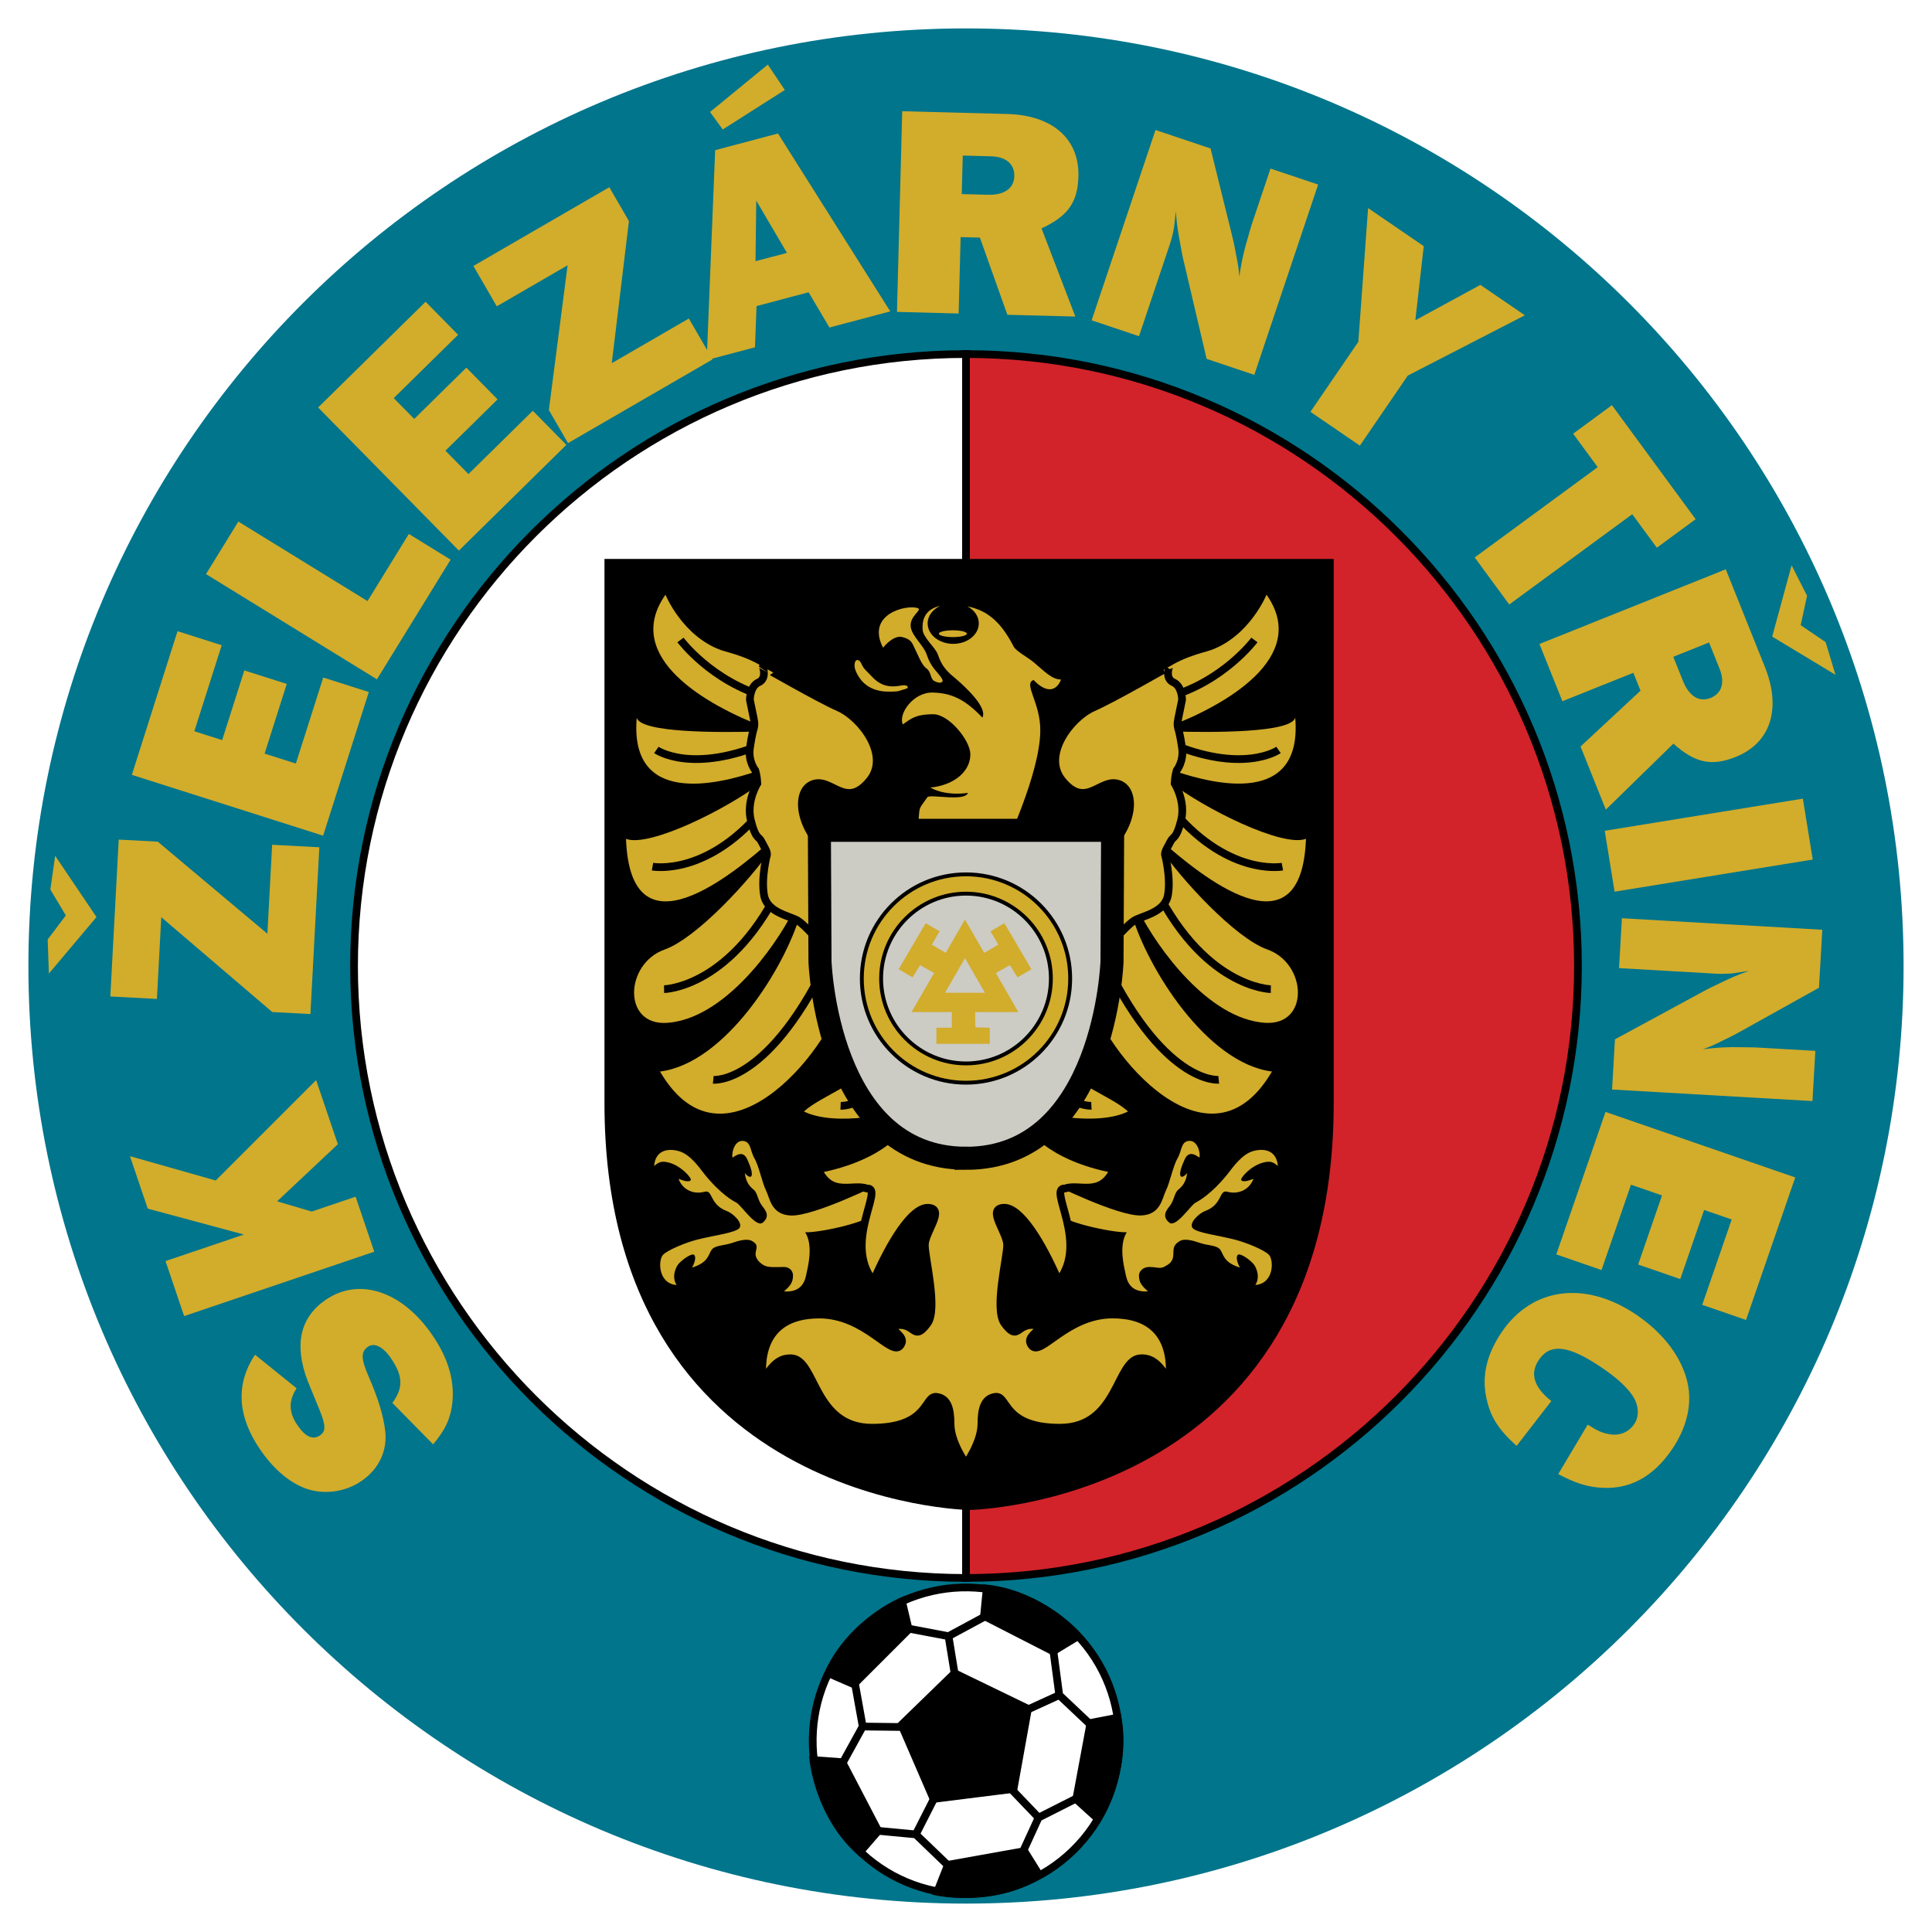 <?xml version="1.0" encoding="utf-8"?>
<!-- Generator: Adobe Illustrator 13.0.0, SVG Export Plug-In . SVG Version: 6.00 Build 14948)  -->
<!DOCTYPE svg PUBLIC "-//W3C//DTD SVG 1.0//EN" "http://www.w3.org/TR/2001/REC-SVG-20010904/DTD/svg10.dtd">
<svg version="1.0" id="Layer_1" xmlns="http://www.w3.org/2000/svg" xmlns:xlink="http://www.w3.org/1999/xlink" x="0px" y="0px"
	 width="192.756px" height="192.756px" viewBox="0 0 192.756 192.756" enable-background="new 0 0 192.756 192.756"
	 xml:space="preserve">
<g>
	<polygon fill-rule="evenodd" clip-rule="evenodd" fill="#FFFFFF" points="0,0 192.756,0 192.756,192.756 0,192.756 0,0 	"/>
	<path fill-rule="evenodd" clip-rule="evenodd" fill="#00758B" d="M96.378,189.922c51.662,0,93.543-41.883,93.543-93.544
		c0-51.662-41.881-93.543-93.543-93.543S2.834,44.716,2.834,96.378C2.834,148.039,44.716,189.922,96.378,189.922L96.378,189.922z"/>
	
		<path fill-rule="evenodd" clip-rule="evenodd" fill="#FFFFFF" stroke="#000000" stroke-width="0.769" stroke-miterlimit="2.613" d="
		M96.378,35.325c-33.665,0-61.054,27.389-61.054,61.053c0,33.665,27.389,61.054,61.054,61.054V35.325L96.378,35.325z"/>
	
		<path fill-rule="evenodd" clip-rule="evenodd" fill="#D2232A" stroke="#000000" stroke-width="0.769" stroke-miterlimit="2.613" d="
		M96.378,157.432c33.665,0,61.054-27.389,61.054-61.054c0-33.665-27.389-61.053-61.054-61.053V157.432L96.378,157.432z"/>
	<path fill-rule="evenodd" clip-rule="evenodd" d="M60.308,55.765v54.278c0,40.035,36.378,40.609,36.378,40.609
		s36.378-0.576,36.378-40.611V55.765H60.308L60.308,55.765z"/>
	<path fill-rule="evenodd" clip-rule="evenodd" fill="#D2AC2B" d="M87.716,118.127c0,0-6.473,3.219-8.789,3.145
		c-1.99-0.064-2.117-1.732-2.502-2.502s-0.706-2.438-1.155-3.209c-0.45-0.77-0.321-1.668-1.155-1.732
		c-0.835-0.062-1.155,1.219-1.027,1.67c0.45-0.322,1.027-0.643,1.412,0.062c0,0,0.513,1.027,0.513,1.541s-0.385,0.32-0.705-0.064
		c0.128,0.963,0.513,1.348,0.897,1.668c0.385,0.32,0.385,1.027,0.834,1.604c0.325,0.418,0.834,1.027,0.064,1.668
		c-0.67,0.561-2.144-1.734-2.63-1.988c-1.476-0.77-2.823-2.373-3.272-2.951s-1.348-1.861-2.438-2.182
		c-1.091-0.32-2.375-0.129-2.502,1.477c0.449-0.387,0.719-0.494,1.282-0.387c1.348,0.258,2.502,1.604,2.375,1.797
		c-0.128,0.193-0.578,0.129-1.22-0.127c0.385,1.025,1.412,1.604,2.63,1.281c0.81-0.211,0.449,1.283,2.182,1.926
		c0.619,0.23,1.604,1.154,1.283,1.668c-0.321,0.514-2.694,0.77-4.363,1.219c-0.98,0.264-2.759,0.963-3.272,1.477
		c-0.513,0.514-0.513,2.887,1.347,3.016c-0.449-0.707-0.192-1.477,0.065-1.926c0.256-0.449,1.411-1.283,1.668-1.09
		c0.257,0.191,0.064,0.834-0.193,1.283c1.604-0.514,1.604-1.221,1.925-1.732c0.321-0.514,1.22-0.449,1.989-0.707
		c0.77-0.256,1.604-0.512,2.117-0.191s0.447,0.494,0.32,1.123c-0.096,0.48,0.289,0.961,0.77,1.25
		c0.481,0.289,1.316,0.193,2.021,0.193c0.706,0,0.931,0.514,0.931,0.834c0,0.705-0.257,1.027-0.898,1.604
		c1.861,0.129,2.117-1.154,2.246-1.797c0.128-0.641,0.705-2.758-0.128-4.105c1.347,0.064,6.737-1.027,7.442-2.246
		C88.486,119.475,87.716,118.127,87.716,118.127L87.716,118.127z"/>
	<path fill-rule="evenodd" clip-rule="evenodd" fill="#D2AC2B" d="M105.039,118.125c0,0,6.474,3.217,8.79,3.143
		c1.988-0.064,2.117-1.732,2.502-2.502s0.706-2.438,1.155-3.209c0.449-0.77,0.321-1.666,1.154-1.732
		c0.834-0.062,1.155,1.221,1.026,1.67c-0.448-0.322-1.026-0.643-1.411,0.062c0,0-0.514,1.027-0.514,1.541s0.386,0.32,0.706-0.064
		c-0.128,0.963-0.513,1.348-0.898,1.668c-0.385,0.32-0.385,1.027-0.834,1.604c-0.324,0.418-0.833,1.027-0.063,1.67
		c0.67,0.557,2.145-1.736,2.63-1.99c1.476-0.77,2.823-2.373,3.272-2.951s1.348-1.861,2.438-2.182s2.373-0.127,2.502,1.477
		c-0.449-0.385-0.72-0.492-1.283-0.385c-1.348,0.256-2.503,1.604-2.374,1.797c0.129,0.191,0.577,0.127,1.219-0.129
		c-0.385,1.025-1.411,1.604-2.63,1.283c-0.809-0.213-0.449,1.283-2.183,1.924c-0.619,0.229-1.604,1.156-1.282,1.668
		c0.32,0.514,2.695,0.77,4.362,1.221c0.979,0.262,2.76,0.961,3.272,1.475c0.514,0.514,0.514,2.887-1.348,3.016
		c0.45-0.707,0.192-1.477-0.063-1.926c-0.257-0.447-1.411-1.283-1.669-1.09c-0.256,0.191-0.063,0.834,0.192,1.283
		c-1.604-0.514-1.604-1.219-1.924-1.732s-1.22-0.449-1.989-0.705c-0.77-0.258-1.604-0.514-2.117-0.193s-0.609,0.582-0.609,1.223
		c0,0.773-0.321,1.027-0.963,1.348c-0.385,0.191-0.737,0-1.443,0c-0.705,0-1.026,0.51-1.026,0.83c0,0.707,0.256,1.027,0.898,1.604
		c-1.86,0.129-2.117-1.154-2.246-1.795c-0.128-0.643-0.706-2.76,0.129-4.107c-1.348,0.064-6.737-1.025-7.442-2.246
		C104.27,119.473,105.039,118.125,105.039,118.125L105.039,118.125z"/>
	<path fill-rule="evenodd" clip-rule="evenodd" fill="#D2AC2B" d="M89.833,110.252c0,0.898-6.544,2.182-9.624,0.641
		c1.668-1.539,5.774-2.822,6.159-4.619l-2.425-7.193c-0.256,4.236-11.42,19.248-18.093,7.828
		c6.567-0.834,12.471-10.444,13.973-15.631l-0.674-0.385c-1.885,3.723-6.955,10.76-12.583,11.156
		c-4.488,0.314-4.235-5.903-0.257-7.314c3.229-1.146,8.58-7.008,10.627-10.001v-0.866c-3.758,3.298-14.031,11.907-14.479-0.173
		c2.347,0.879,10.159-3.016,13.612-5.697l-0.321-1.132c-4.295,1.488-12.96,3.515-12.22-5.261c0.38,1.52,8.211,1.493,12.255,1.376
		l0.382-0.469C70.586,70.394,62,65.583,66.394,59.334c0,0,1.667,4.106,5.517,5.518c0.791,0.29,3.294,0.729,5.412,2.558l0.963,12.896
		l2.213,9.046l4.812,6.159L89.833,110.252L89.833,110.252z"/>
	<path fill-rule="evenodd" clip-rule="evenodd" fill="#D2AC2B" d="M102.922,110.248c0,0.898,6.544,2.182,9.623,0.643
		c-1.667-1.541-5.773-2.824-6.158-4.621l2.425-7.191c0.257,4.234,11.42,19.246,18.092,7.826
		c-6.566-0.834-12.47-10.444-13.973-15.631l0.674-0.385c1.886,3.723,6.955,10.762,12.584,11.156
		c4.488,0.314,4.235-5.903,0.257-7.314c-3.229-1.146-8.579-7.008-10.628-10.001v-0.866c3.76,3.298,14.032,11.907,14.479-0.174
		c-2.347,0.88-10.16-3.015-13.613-5.697l0.321-1.132c4.296,1.488,12.96,3.515,12.22-5.261c-0.38,1.52-8.212,1.492-12.254,1.376
		l-0.383-0.469c5.581-2.117,14.168-6.928,9.774-13.176c0,0-1.668,4.106-5.518,5.518c-0.791,0.29-3.295,0.729-5.412,2.557
		l-0.962,12.896l-2.214,9.046l-4.812,6.16L102.922,110.248L102.922,110.248z"/>
	<path fill="none" stroke="#000000" stroke-width="0.769" stroke-miterlimit="2.613" d="M67.891,63.85c0,0,3.08,4.138,8.565,5.678
		 M65.485,74.821c0,0,3.561,2.502,11.067-0.77 M65.1,86.465c0,0,5.678,1.059,11.356-6.159 M66.255,98.688
		c0,0,6.93-0.096,11.934-10.971 M71.163,107.734c0,0,5.678,0.576,11.837-12.8 M83.867,110.332c0,0,2.31,0.096,4.619-2.695
		 M121.592,107.73c0,0-5.678,0.578-11.837-12.8 M108.889,110.328c0,0-2.31,0.098-4.619-2.693 M125.153,63.85
		c0,0-3.08,4.138-8.565,5.678 M127.559,74.821c0,0-3.561,2.502-11.067-0.77 M127.943,86.465c0,0-5.678,1.059-11.355-6.159
		 M126.789,98.688c0,0-6.929-0.096-11.934-10.971"/>
	
		<path fill-rule="evenodd" clip-rule="evenodd" fill="#D2AC2B" stroke="#000000" stroke-width="0.769" stroke-miterlimit="2.613" d="
		M108.055,86.494c4.876-2.438,5.646-7.314,3.721-8.212c-1.925-0.898-3.336,2.566-5.774-0.385c-2.093-2.534,0.824-6.321,3.08-7.314
		c2.066-0.91,7.566-4.09,7.56-4.062c0,0-0.438,1.174,0.429,1.559c0.866,0.385,0.866,1.732,0.866,1.732l-0.389,1.901
		c-0.047,0.267-0.076,0.495-0.061,0.637c0.015,0.132,0.037,0.245,0.063,0.35c0,0,0.181,0.492,0.386,1.924
		c0.192,1.348-0.543,2.246-0.543,2.246c-0.128,0.417-0.22,1.227-0.217,1.263c0,0,1.145,1.785,0.663,3.71
		c-0.481,1.924-0.77,1.54-1.059,2.117s-0.562,0.951-0.553,1.291c0,0,0.617,2.302,0.296,4.066c-0.32,1.764-2.631,2.053-3.396,2.555
		c-0.766,0.501-4.27,3.893-4.302,7.326c-0.033,3.434-2.054,5.518-2.695,7.186c-0.641,1.668-3.464,3.979-3.464,3.979
		c0,0.488,0,1.797,0,1.797s1.796,3.207,8.469,4.49c-1.284,2.824-3.465,1.412-4.876,1.924c-1.797-0.127,2.438,5.391-0.643,9.24
		c-1.667-3.85-3.849-7.443-5.517-7.314c-1.669,0.129,0.385,2.438,0.385,3.721s-1.326,6.402-0.257,7.828
		c1.54,2.053,1.154-0.514,3.656,0.32c-0.705,0.77-1.475,1.154-0.962,1.861c0.884,1.215,3.465-3.08,8.084-3.08
		c6.224,0,5.774,5.326,5.646,6.609c-0.963-1.605-1.667-2.275-2.823-2.246c-2.502,0.064-2.181,6.93-8.084,6.93
		c-5.71,0-5.16-3.221-6.416-3.08c-1.154,0.127-1.411,1.26-1.411,2.693c0,1.861-1.54,3.98-1.54,3.98s-1.54-2.115-1.54-3.977
		c0-1.434-0.256-2.566-1.411-2.693c-1.256-0.141-0.706,3.078-6.416,3.078c-5.904,0-5.582-6.865-8.084-6.928
		c-1.156-0.031-1.861,0.641-2.824,2.244c-0.128-1.283-0.577-6.607,5.646-6.607c4.62,0,7.201,4.293,8.084,3.078
		c0.514-0.705-0.256-1.09-0.962-1.859c2.502-0.834,2.117,1.732,3.657-0.32c1.07-1.426-0.256-6.545-0.256-7.828
		s2.053-3.594,0.385-3.721c-1.668-0.129-3.85,3.465-5.518,7.314c-3.08-3.85,1.155-9.367-0.641-9.24
		c-1.412-0.514-3.593,0.898-4.876-1.924c6.672-1.283,8.469-4.492,8.469-4.492s0-1.309,0-1.795c0,0-2.823-2.311-3.465-3.979
		c-0.642-1.668-2.663-3.754-2.694-7.186c-0.033-3.433-3.537-6.825-4.303-7.326c-0.766-0.501-3.076-0.79-3.396-2.555
		c-0.321-1.765,0.295-4.066,0.295-4.066c0.009-0.34-0.264-0.714-0.553-1.291c-0.289-0.578-0.578-0.192-1.059-2.118
		c-0.481-1.925,0.663-3.709,0.663-3.709c0.002-0.036-0.088-0.846-0.216-1.263c0,0-0.735-0.898-0.543-2.246
		c0.204-1.432,0.385-1.925,0.385-1.925c0.026-0.104,0.05-0.217,0.064-0.349c0.015-0.142-0.013-0.371-0.061-0.637l-0.389-1.901
		c0,0,0-1.347,0.866-1.732c0.866-0.385,0.428-1.559,0.428-1.559c-0.006-0.028,5.493,3.152,7.56,4.061
		c2.256,0.993,5.173,4.78,3.08,7.314c-2.438,2.951-3.85-0.514-5.774,0.385c-1.925,0.898-1.155,5.774,3.722,8.212L108.055,86.494
		L108.055,86.494z"/>
	<path fill-rule="evenodd" clip-rule="evenodd" fill="#D2AC2B" d="M92.844,85.727c-0.498-1.157-1.279-3.111-1.182-4.169
		c0.096-1.059,0.007-0.818,0.866-2.021c0.24-0.337,3.753,0.481,4.042-0.433c0,0-2.117,0.385-3.753-0.529
		c2.454-0.24,4.042-1.684,3.994-3.368c-0.038-1.348-2.117-3.946-3.705-3.946c-1.781,0-2.262,0.481-3.031,1.011
		c-0.481-1.059,1.059-3.224,2.983-3.176c1.925,0.048,3.272,0.722,4.956,2.502c0.529-1.011-1.684-3.032-2.502-3.753
		c-0.664-0.586-1.443-1.059-1.924-2.502c-0.26-0.78-1.492-1.685-1.54-2.551c-0.039-0.71,0.054-1.97,1.761-2.347
		c-0.75,0.355-1.257,1.002-1.257,1.75c0,1.127,1.143,2.042,2.552,2.042c1.41,0,2.552-0.914,2.552-2.042
		c0-0.708-0.45-1.331-1.133-1.697c2.167,0.433,3.451,1.767,4.621,4.025c0.228,0.44,1.36,1.034,1.973,1.54
		c0.999,0.825,1.797,1.733,2.743,1.733c-0.386,1.01-1.3,1.54-2.743,0.048c-1.059,0.385,0.732,2.262,0.674,5.149
		c-0.086,4.247-3.345,11.125-4.051,12.733L92.844,85.727L92.844,85.727z"/>
	<path fill-rule="evenodd" clip-rule="evenodd" fill="#D2AC2B" d="M93.972,67.699c-0.459-0.735-1.059-1.01-1.54-2.454
		c-0.26-0.78-1.337-1.707-1.54-2.55c-0.289-1.204,1.206-1.836,0.673-2.021c-1.106-0.385-5.196,0.578-3.464,3.946
		c0,0,1.011-1.299,1.925-1.059c0.914,0.241,0.962,0.578,1.203,1.059c0.376,0.751,0.722,1.732,1.203,2.069
		c0.481,0.336,0.379,1.041,0.77,1.251C93.828,68.276,94.212,68.084,93.972,67.699L93.972,67.699z"/>
	<path fill-rule="evenodd" clip-rule="evenodd" fill="#D2AC2B" d="M90.459,68.42c-0.385-0.289-1.973,0.77-3.513-0.962
		c-0.365-0.411-0.77-0.674-1.01-1.251c-0.21-0.506-0.722-0.529-0.674,0.289c0.025,0.435,0.465,1.22,0.915,1.636
		c0.625,0.578,1.306,0.741,1.732,0.818c0.529,0.096,1.589,0.052,1.732,0C90.17,68.758,90.844,68.709,90.459,68.42L90.459,68.42z"/>
	<path fill-rule="evenodd" clip-rule="evenodd" fill="#D2AC2B" d="M95.069,63.564c0.771,0,1.396-0.152,1.396-0.34
		c0-0.188-0.625-0.34-1.396-0.34c-0.77,0-1.395,0.153-1.395,0.34C93.674,63.412,94.299,63.564,95.069,63.564L95.069,63.564z"/>
	<path fill-rule="evenodd" clip-rule="evenodd" fill="#CCCBC4" stroke="#000000" stroke-width="2.3" stroke-miterlimit="2.613" d="
		M81.75,82.84l0.061,13.088c0,0,0.671,19.632,14.568,19.632v0.004c13.896,0,14.567-19.633,14.567-19.633l0.061-13.088L81.75,82.84
		L81.75,82.84z"/>
	
		<path fill-rule="evenodd" clip-rule="evenodd" fill="#D2AC2B" stroke="#000000" stroke-width="0.385" stroke-miterlimit="2.613" d="
		M96.378,108.021c5.74,0,10.394-4.652,10.394-10.393c0-5.74-4.653-10.394-10.394-10.394s-10.394,4.654-10.394,10.394
		C85.984,103.369,90.638,108.021,96.378,108.021L96.378,108.021z"/>
	
		<path fill-rule="evenodd" clip-rule="evenodd" fill="#CCCBC4" stroke="#000000" stroke-width="0.385" stroke-miterlimit="2.613" d="
		M87.909,97.629c0-4.669,3.799-8.469,8.469-8.469c4.669,0,8.469,3.799,8.469,8.469c0,4.67-3.8,8.469-8.469,8.469
		C91.708,106.098,87.909,102.299,87.909,97.629L87.909,97.629z"/>
	<path fill-rule="evenodd" clip-rule="evenodd" fill="#D2AC2B" d="M99.357,97.082l1.401-0.792l0.76,1.22l1.384-0.812l-2.694-4.593
		l-1.383,0.812l0.778,1.328l-1.407,0.826l-1.921-3.327l-1.918,3.321l-1.396-0.819l0.779-1.328l-1.384-0.812l-2.695,4.593
		l1.384,0.811l0.76-1.219l1.39,0.785l-2.248,3.895h4.018v1.566h-1.54v1.604h5.325l-0.001-1.604l-1.437-0.039l-0.025-1.527h4.312
		L99.357,97.082L99.357,97.082z M94.282,99.045l1.993-3.452l1.992,3.452H94.282L94.282,99.045z"/>
	<path fill-rule="evenodd" clip-rule="evenodd" fill="#D2AC2B" d="M39.147,139.973c1.106-1.52,1.066-2.693-0.155-4.479
		c-0.78-1.139-1.652-1.561-2.271-1.137c-0.719,0.492-0.719,1.184,0.036,2.922c1.011,2.328,1.498,3.996,1.674,5.477
		c0.232,1.988-0.628,3.814-2.362,5c-1.536,1.053-3.539,1.369-5.277,0.85c-1.756-0.545-3.439-1.939-4.846-3.998
		c-2.273-3.318-2.446-6.549-0.5-9.445l4.146,3.346c-0.817,1.252-0.795,2.4,0.087,3.689c0.797,1.164,1.535,1.496,2.253,1.004
		c0.595-0.406,0.579-1.014-0.09-2.629c-0.49-1.193-0.876-2.131-1.142-2.785c-1.377-3.605-0.778-6.344,1.799-8.109
		c3.344-2.289,7.635-0.859,10.637,3.525c1.68,2.453,2.299,4.795,1.945,7.146c-0.241,1.402-0.695,2.332-1.869,3.754L39.147,139.973
		L39.147,139.973z"/>
	<polygon fill-rule="evenodd" clip-rule="evenodd" fill="#D2AC2B" points="33.708,114.16 27.649,119.857 31.101,120.877 
		35.48,119.393 37.34,124.883 18.371,131.307 16.513,125.818 24.333,123.17 14.74,120.586 12.967,115.354 21.524,117.779 
		31.541,107.762 33.708,114.16 	"/>
	<path fill-rule="evenodd" clip-rule="evenodd" fill="#D2AC2B" d="M31.86,84.533l-0.889,16.641l-3.809-0.203l-11.071-9.462
		l-0.436,8.156l-4.647-0.248l0.836-15.651l3.898,0.208l10.936,9.184l0.474-8.875L31.86,84.533L31.86,84.533z M4.757,93.73
		l1.812-2.399l-1.546-2.578l0.48-3.372l4.124,6.114l-4.751,5.64L4.757,93.73L4.757,93.73z"/>
	<polygon fill-rule="evenodd" clip-rule="evenodd" fill="#D2AC2B" points="36.797,69.043 32.238,83.378 13.152,77.308 
		17.712,62.973 22.119,64.375 19.389,72.958 22.165,73.841 24.375,66.889 28.61,68.235 26.399,75.188 29.518,76.18 32.248,67.596 
		36.797,69.043 	"/>
	<polygon fill-rule="evenodd" clip-rule="evenodd" fill="#D2AC2B" points="44.958,55.837 37.607,67.777 20.552,57.277 23.78,52.036 
		36.667,59.97 40.791,53.271 44.958,55.837 	"/>
	<polygon fill-rule="evenodd" clip-rule="evenodd" fill="#D2AC2B" points="56.506,44.385 45.783,54.934 31.738,40.656 
		42.462,30.107 45.705,33.403 39.283,39.721 41.326,41.797 46.527,36.68 49.644,39.848 44.442,44.965 46.737,47.298 53.158,40.981 
		56.506,44.385 	"/>
	<polygon fill-rule="evenodd" clip-rule="evenodd" fill="#D2AC2B" points="71.09,35.857 56.671,44.21 54.76,40.911 56.629,26.468 
		49.562,30.562 47.229,26.535 60.792,18.678 62.749,22.056 61.037,36.233 68.728,31.778 71.09,35.857 	"/>
	<path fill-rule="evenodd" clip-rule="evenodd" fill="#D2AC2B" d="M75.378,26.06l0.074-6.046l3.061,5.215L75.378,26.06L75.378,26.06
		z M82.755,32.677l6.066-1.609l-11.2-17.749l-6.27,1.663l-0.843,20.944l4.818-1.278l0.152-4.11l5.195-1.378L82.755,32.677
		L82.755,32.677z M70.838,11.173l1.271,1.745l6.192-3.941l-1.696-2.532L70.838,11.173L70.838,11.173z"/>
	<path fill-rule="evenodd" clip-rule="evenodd" fill="#D2AC2B" d="M95.954,19.363l0.101-3.842l2.821,0.074
		c1.501,0.039,2.353,0.782,2.321,1.983c-0.03,1.201-0.98,1.897-2.632,1.854L95.954,19.363L95.954,19.363z M107.288,31.584
		l-3.374-8.799c2.646-1.223,3.612-2.609,3.68-5.19c0.098-3.752-2.604-6.105-7.105-6.223l-10.476-0.274l-0.523,20.021l6.153,0.161
		l0.199-7.624l1.921,0.05l2.742,7.701L107.288,31.584L107.288,31.584z"/>
	<path fill-rule="evenodd" clip-rule="evenodd" fill="#D2AC2B" d="M120.385,35.806l-2.372-10.107l-0.085-0.409
		c-0.525-2.868-0.46-2.498-0.618-4.198c-0.126,1.225-0.136,1.253-0.164,1.529c-0.067,0.484-0.269,1.272-0.422,1.727l-3.085,9.195
		l-4.726-1.586l6.371-18.987l5.494,1.843l2.082,8.426c0.16,0.656,0.235,0.902,0.479,2.251c0.188,0.95,0.235,1.187,0.31,2.099
		c0.173-1.178,0.288-1.708,0.441-2.354c0.048-0.237,0.182-0.731,0.383-1.424c0.19-0.664,0.315-1.129,0.392-1.357l1.892-5.636
		l4.754,1.595l-6.371,18.987L120.385,35.806L120.385,35.806z"/>
	<polygon fill-rule="evenodd" clip-rule="evenodd" fill="#D2AC2B" points="140.454,37.473 135.675,44.462 130.742,41.089 
		135.521,34.1 136.495,20.761 142.047,24.557 141.21,31.951 147.697,28.422 152.135,31.456 140.454,37.473 	"/>
	<polygon fill-rule="evenodd" clip-rule="evenodd" fill="#D2AC2B" points="150.577,60.312 147.131,55.617 159.402,46.608 
		156.95,43.268 160.823,40.425 169.175,51.802 165.302,54.645 162.85,51.304 150.577,60.312 	"/>
	<path fill-rule="evenodd" clip-rule="evenodd" fill="#D2AC2B" d="M166.945,65.529l3.567-1.43l1.05,2.62
		c0.559,1.394,0.214,2.47-0.901,2.917c-1.115,0.446-2.13-0.149-2.745-1.683L166.945,65.529L166.945,65.529z M160.214,80.778
		l6.742-6.584c2.171,1.944,3.826,2.283,6.224,1.322c3.484-1.396,4.574-4.809,2.899-8.989l-3.898-9.728l-18.59,7.451l2.289,5.713
		l7.08-2.837l0.715,1.784l-5.985,5.568L160.214,80.778L160.214,80.778z M178.748,56.399l-1.936,7.116l6.314,3.81l-0.983-3.261
		l-2.488-1.688l0.634-2.939L178.748,56.399L178.748,56.399z"/>
	<polygon fill-rule="evenodd" clip-rule="evenodd" fill="#D2AC2B" points="161.088,88.963 160.103,82.887 179.872,79.681 
		180.857,85.757 161.088,88.963 	"/>
	<path fill-rule="evenodd" clip-rule="evenodd" fill="#D2AC2B" d="M161.123,103.695l9.127-4.949l0.372-0.189
		c2.629-1.263,2.288-1.102,3.887-1.702c-1.214,0.201-1.244,0.2-1.518,0.244c-0.484,0.062-1.297,0.075-1.776,0.048l-9.683-0.557
		l0.285-4.977l19.995,1.15l-0.333,5.785l-7.582,4.225c-0.59,0.328-0.808,0.467-2.046,1.057c-0.866,0.432-1.083,0.539-1.943,0.852
		c1.182-0.143,1.724-0.172,2.388-0.195c0.241-0.016,0.752-0.016,1.474-0.004c0.691,0.01,1.172,0.006,1.412,0.02l5.936,0.344
		l-0.288,5.006l-19.994-1.15L161.123,103.695L161.123,103.695z"/>
	<polygon fill-rule="evenodd" clip-rule="evenodd" fill="#D2AC2B" points="155.271,125.154 160.183,110.936 179.112,117.473 
		174.202,131.693 169.832,130.184 172.772,121.668 170.019,120.719 167.638,127.613 163.437,126.164 165.819,119.268 
		162.725,118.199 159.784,126.713 155.271,125.154 	"/>
	<path fill-rule="evenodd" clip-rule="evenodd" fill="#D2AC2B" d="M151.311,144.26c-1.861-1.695-2.61-2.891-3.021-4.803
		c-0.468-2.201,0.049-4.354,1.529-6.543c3.047-4.498,8.365-5.178,13.437-1.744c2.735,1.854,4.567,4.289,5.123,6.842
		c0.451,2.117-0.082,4.406-1.546,6.568c-1.936,2.859-4.394,4.131-7.414,3.826c-1.349-0.15-2.32-0.482-3.955-1.336l2.942-4.934
		c0.961,0.615,1.435,0.826,2.15,0.949c0.989,0.199,1.933-0.18,2.488-0.998c0.556-0.82,0.464-1.971-0.245-2.959
		c-0.619-0.854-1.562-1.711-3.004-2.686c-3.307-2.24-5.121-2.453-6.266-0.762c-0.908,1.344-0.52,2.695,1.245,4.105L151.311,144.26
		L151.311,144.26z"/>
	
		<path fill-rule="evenodd" clip-rule="evenodd" fill="#FFFFFF" stroke="#000000" stroke-width="0.769" stroke-miterlimit="2.613" d="
		M85.407,184.338c-5.88-6.049-5.743-15.756,0.307-21.635c6.05-5.883,15.756-5.744,21.636,0.307
		c5.88,6.049,5.742,15.754-0.308,21.635C100.993,190.525,91.287,190.387,85.407,184.338L85.407,184.338z"/>
	<polygon fill-rule="evenodd" clip-rule="evenodd" stroke="#000000" stroke-width="0.769" stroke-miterlimit="2.613" points="
		89.942,172.086 93.14,179.479 101.124,178.479 102.56,170.486 95.238,166.938 89.942,172.086 	"/>
	<path fill-rule="evenodd" clip-rule="evenodd" stroke="#000000" stroke-width="0.769" stroke-miterlimit="2.613" d="
		M81.152,175.604l2.888,0.207l3.578,6.865l-1.805,2.08C81.694,181.105,81.152,175.604,81.152,175.604L81.152,175.604z"/>
	<path fill-rule="evenodd" clip-rule="evenodd" stroke="#000000" stroke-width="0.769" stroke-miterlimit="2.613" d="
		M107.541,163.252l-2.475,1.502l-6.89-3.529l0.269-2.742C103.917,159.078,107.541,163.252,107.541,163.252L107.541,163.252z"/>
	<path fill-rule="evenodd" clip-rule="evenodd" stroke="#000000" stroke-width="0.769" stroke-miterlimit="2.613" d="
		M109.527,181.453l-2.147-1.943l1.415-7.611l2.704-0.525C112.491,176.787,109.527,181.453,109.527,181.453L109.527,181.453z"/>
	<path fill-rule="evenodd" clip-rule="evenodd" stroke="#000000" stroke-width="0.769" stroke-miterlimit="2.613" d="
		M93.515,188.744l1.06-2.693l7.62-1.363l1.483,2.381C98.962,189.908,93.515,188.744,93.515,188.744L93.515,188.744z"/>
	<path fill-rule="evenodd" clip-rule="evenodd" stroke="#000000" stroke-width="0.769" stroke-miterlimit="2.613" d="
		M89.989,159.75l0.669,2.816l-5.475,5.473l-2.526-1.098C84.904,161.916,89.989,159.75,89.989,159.75L89.989,159.75z"/>
	<path fill="none" stroke="#000000" stroke-width="0.769" stroke-miterlimit="2.613" d="M86.712,182.58l4.66,0.438l3.789,3.646
		 M91.372,183.018l2.209-4.346 M101.666,185.596l1.952-4.254l4.693-2.373 M103.618,181.342l-3.372-3.521 M109.075,172.326
		l-3.392-3.205l-0.694-5.213 M105.684,169.121l-4.435,2.025 M85.247,167.662l0.826,4.594l-2.537,4.605 M86.073,172.256l4.497,0.055
		 M98.74,161.025l-4.106,2.217l-5.167-0.977 M94.634,163.242l0.739,4.525"/>
</g>
</svg>
